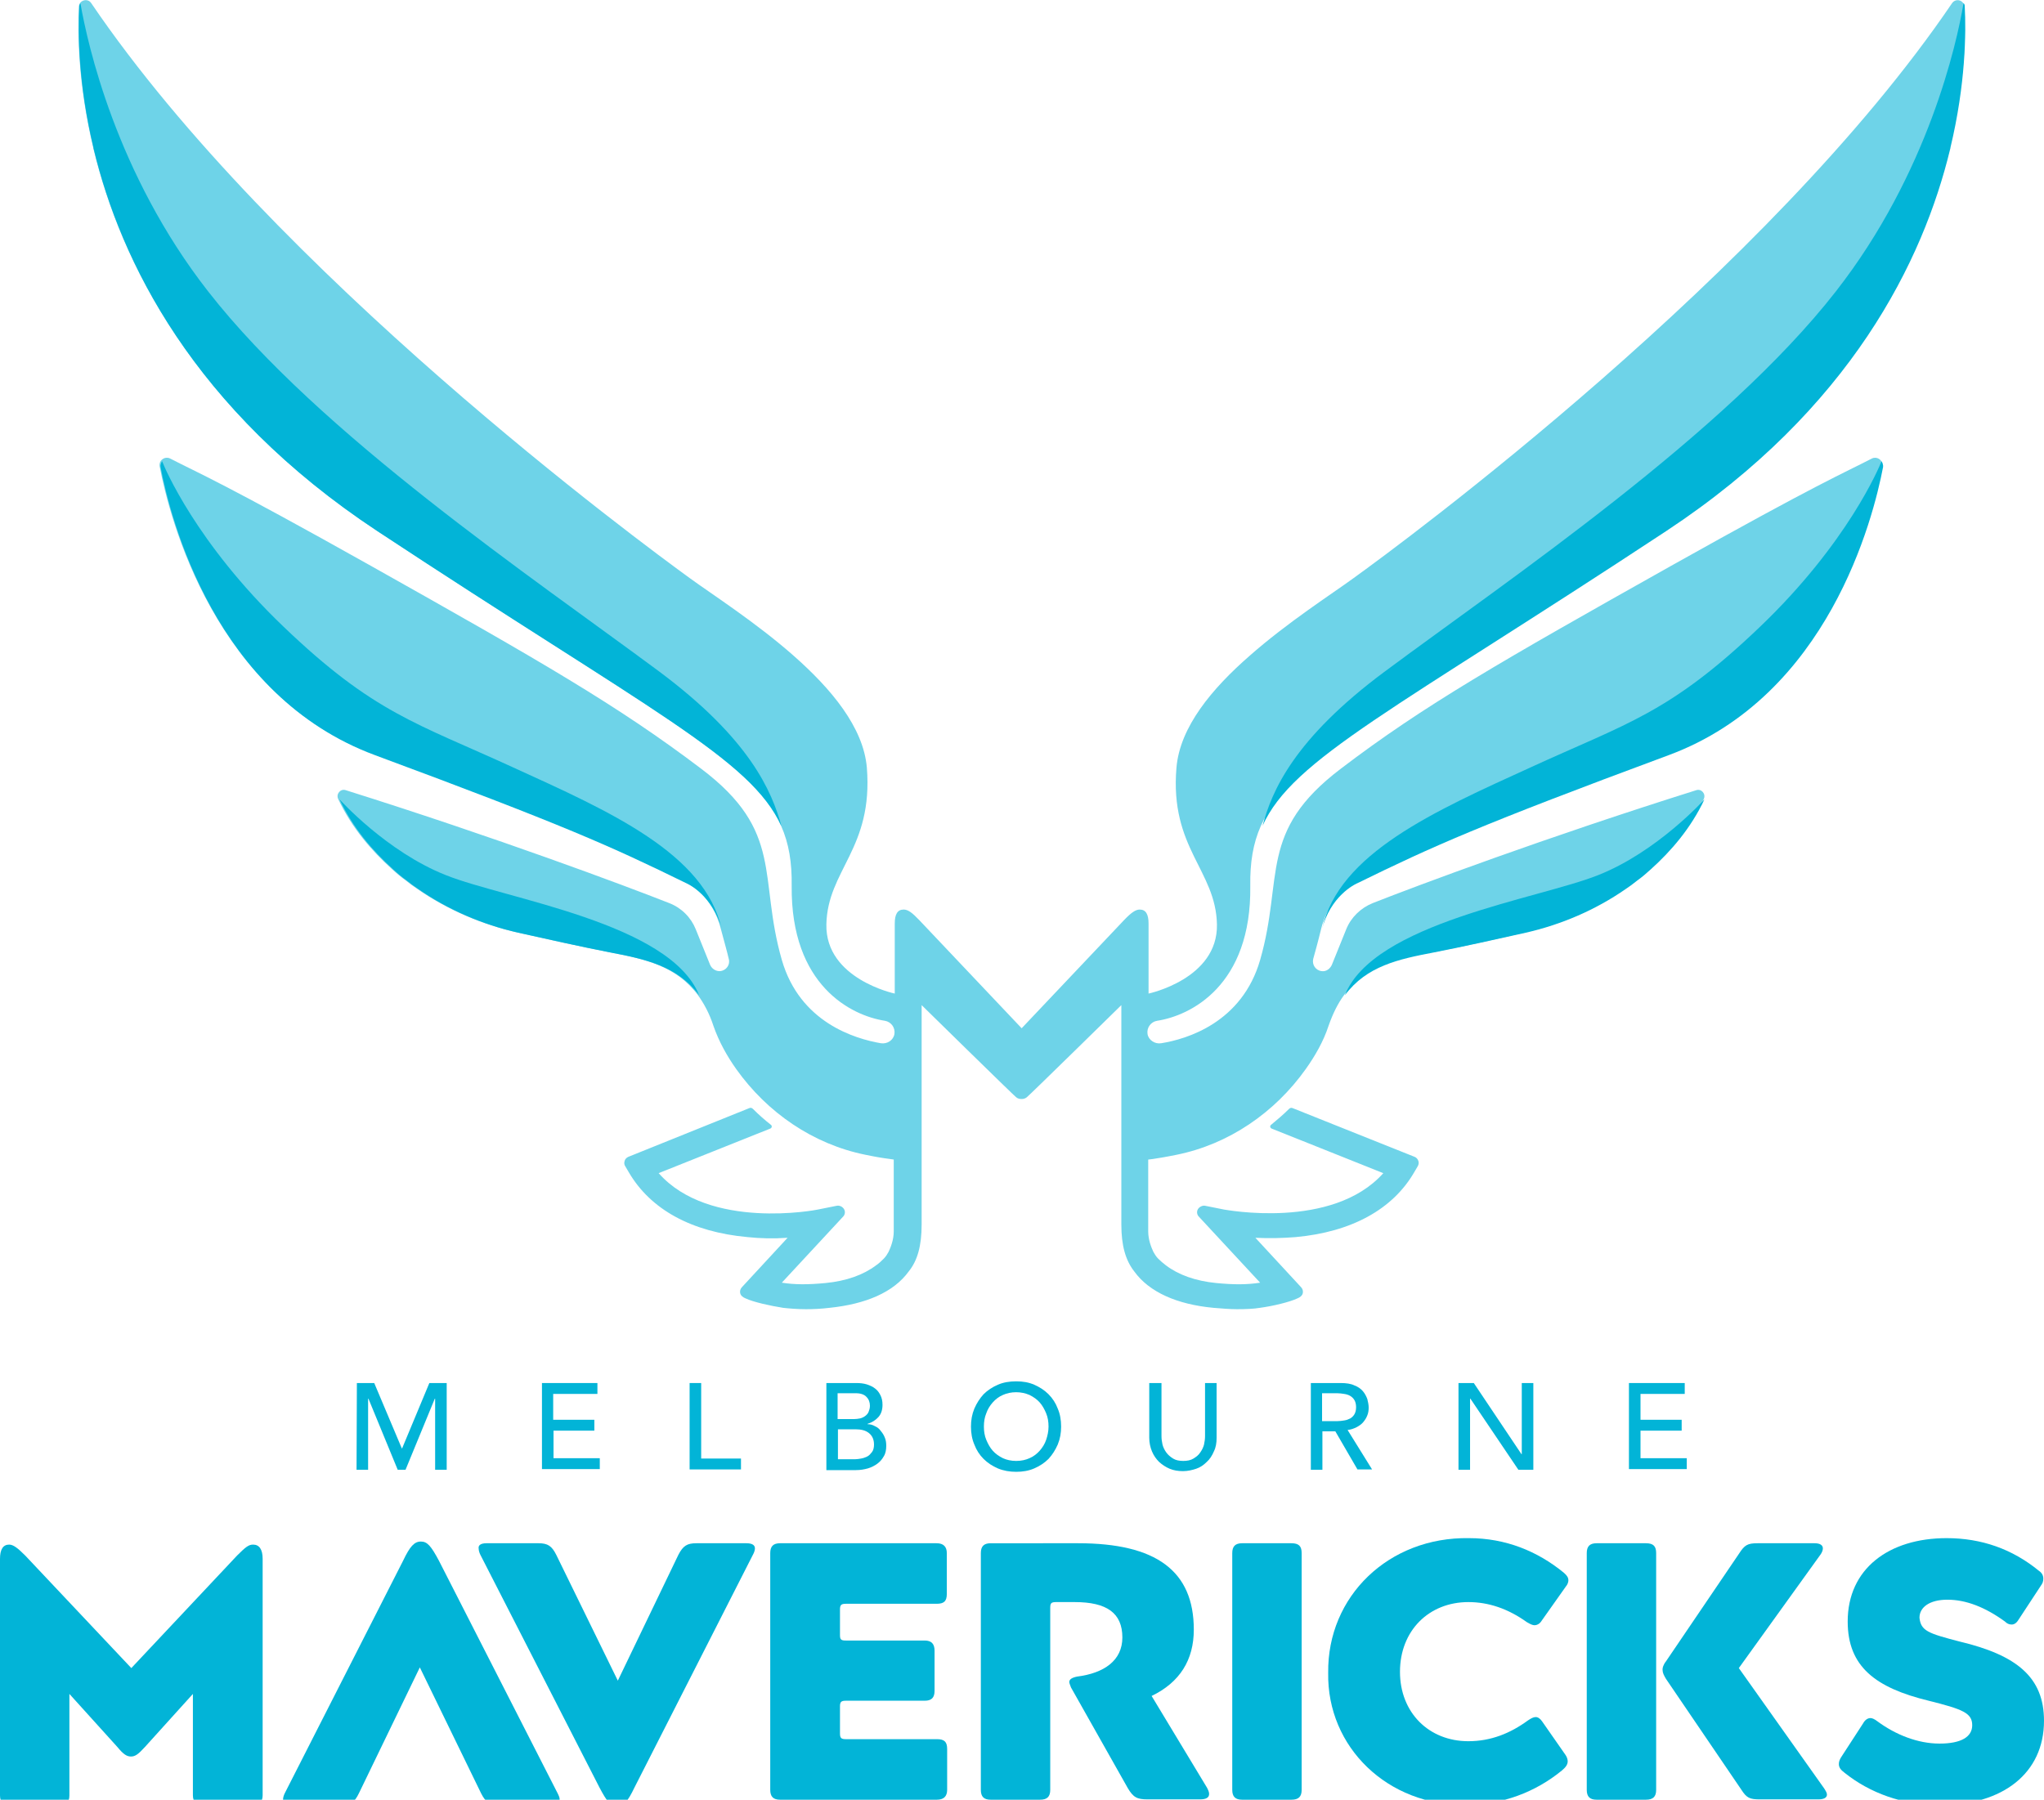 <?xml version="1.0" encoding="utf-8"?>
<!-- Generator: Adobe Illustrator 28.0.0, SVG Export Plug-In . SVG Version: 6.00 Build 0)  -->
<svg version="1.1" id="Layer_1" xmlns="http://www.w3.org/2000/svg" xmlns:xlink="http://www.w3.org/1999/xlink" x="0px" y="0px"
	 viewBox="0 0 600.8 529.1" style="enable-background:new 0 0 600.8 529.1;" xml:space="preserve">
<style type="text/css">
	.st0{fill:#02B4D7;}
	.st1{fill:#6ED3E8;}
</style>
<g>
	<path class="st0" d="M7.4,457.3l31.2,33.1l31.1-33.1c2.5-2.5,3.4-3.2,4.7-3.2c1.8,0,2.8,1.4,2.8,4.2v69.5c0,1.9-1,2.9-3,2.9H59.7
		c-2,0-3-1-3-2.9V498l-14.1,15.6c-2,2.2-2.9,2.8-4.1,2.8s-2.2-0.6-4-2.8L20.4,498v29.8c0,2-0.9,2.9-3,2.9H2.9c-2,0-2.9-0.9-2.9-2.9
		v-69.5c0-2.8,0.9-4.2,2.7-4.2C3.9,454.1,5.2,455.1,7.4,457.3z"/>
	<path class="st0" d="M129,458.8l34.9,68.4c0.4,0.8,0.6,1.3,0.6,1.8c0,1.1-0.9,1.6-2.6,1.6h-15.3c-2.7,0-3.9-0.8-5.2-3.4l-18-37
		l-17.9,37c-1.3,2.7-2.4,3.4-5.3,3.4H85.7c-1.6,0-2.5-0.5-2.5-1.6c0-0.5,0.2-1.2,0.5-1.8l34.8-68.4c2-4.2,3.3-5.6,5.2-5.6
		C125.6,453.2,126.7,454.5,129,458.8z"/>
	<path class="st0" d="M143,453.7h15.3c2.7,0,3.9,0.8,5.2,3.4l18.1,37l17.8-37c1.4-2.7,2.6-3.4,5.3-3.4h14.7c1.6,0,2.5,0.5,2.5,1.5
		c0,0.5-0.2,1.2-0.6,1.9l-34.8,68.4c-2,4.2-3.3,5.6-5.2,5.6c-1.7,0-2.9-1.4-5.1-5.6l-35-68.4c-0.3-0.6-0.5-1.3-0.5-1.8
		C140.5,454.3,141.3,453.7,143,453.7z"/>
	<path class="st0" d="M275.3,453.7c2,0,3,1,3,2.9v12c0,2.2-0.9,2.9-3,2.9h-26.7c-1.4,0-1.7,0.4-1.7,1.7v7.5c0,1.3,0.3,1.6,1.7,1.6
		h23.2c2,0,2.9,1,2.9,3v11.8c0,2-0.9,2.9-2.9,2.9h-23.2c-1.4,0-1.7,0.4-1.7,1.7v7.9c0,1.3,0.3,1.7,1.7,1.7h26.8c2.2,0,3,0.8,3,2.9
		v12c0,1.9-1,2.9-3,2.9h-46.1c-2,0-2.9-0.9-2.9-2.9v-69.6c0-2,0.9-2.9,2.9-2.9L275.3,453.7L275.3,453.7z"/>
	<path class="st0" d="M316.9,453.7c22.9,0,34,8.1,34,25.4c0,8.9-4.1,15.5-12.4,19.5l16.3,27c0.4,0.8,0.6,1.3,0.6,1.8
		c0,1.1-0.9,1.6-2.7,1.6h-15.4c-3.1,0-4.2-0.6-5.8-3.3l-16.7-29.6c-0.3-0.8-0.5-1.3-0.5-1.6c0-0.8,0.8-1.3,2.3-1.6
		c7.9-1,13.3-4.7,13.3-11.5c0-7.2-4.6-10.4-14-10.4h-5.5c-1.4,0-1.7,0.3-1.7,1.7v53.5c0,2-0.9,2.9-3,2.9h-14.5c-2,0-2.9-0.9-2.9-2.9
		v-69.6c0-2,0.9-2.9,2.9-2.9L316.9,453.7L316.9,453.7z"/>
	<path class="st0" d="M379.6,453.7c2.2,0,3,0.9,3,2.9v69.6c0,2-0.9,2.9-3,2.9h-14.5c-2,0-2.9-0.9-2.9-2.9v-69.6c0-2,0.9-2.9,2.9-2.9
		L379.6,453.7L379.6,453.7z"/>
	<path class="st0" d="M459.1,520.5c-7.8,6.4-17.6,10.1-28.2,10.1c-22.9,0.4-40.9-16.9-40.5-38.8c-0.3-22.5,17.8-40,41.4-39.6
		c10.7,0,20.1,3.8,27.9,10.2c0.9,0.8,1.3,1.4,1.3,2.2c0,0.5-0.2,1.2-0.8,1.9l-7,9.9c-0.6,1-1.4,1.4-2.2,1.4c-0.5,0-1.2-0.3-2.2-0.9
		c-5.6-4-11.3-5.9-17.2-5.9c-11.6,0-20.1,8.4-20.1,20.5c0,12,8.5,20.4,20.1,20.4c6.6,0,12.3-2.3,17.5-6.1c0.9-0.6,1.6-1,2.3-1
		c0.6,0,1.3,0.4,1.9,1.3l6.9,9.9c0.4,0.6,0.6,1.3,0.6,1.8C460.8,518.7,460.3,519.5,459.1,520.5z"/>
	<path class="st0" d="M483.8,453.7c2.2,0,3,0.9,3,2.9v69.6c0,2-0.9,2.9-3,2.9h-14.5c-2,0-2.9-0.9-2.9-2.9v-69.6c0-2,0.9-2.9,2.9-2.9
		L483.8,453.7L483.8,453.7z M489.7,488.4l21.5-31.7c1.6-2.5,2.5-3,5.4-3h16.8c1.6,0,2.4,0.6,2.4,1.5c0,0.5-0.2,1.1-0.6,1.7
		l-24.1,33.5l25.1,35.4c0.5,0.8,0.8,1.3,0.8,1.8c0,0.9-0.9,1.4-2.5,1.4h-17.2c-3,0-3.9-0.4-5.5-2.9l-22.1-32.5c-0.6-1-1-1.8-1-2.5
		C488.6,490.4,488.9,489.4,489.7,488.4z"/>
	<path class="st0" d="M551.9,506.1c5.3,3.9,11.8,6.5,18.2,6.5s9.6-2,9.6-5.4c0-3.6-2.8-4.7-12.8-7.2c-15.6-3.8-23.8-10-23.8-23.3
		c0-15.5,12.1-24.5,29.1-24.5c10.2,0,19.3,3.2,27.1,9.6c0.9,0.6,1.3,1.4,1.3,2.3c0,0.8-0.2,1.4-0.8,2.2l-6.5,9.9
		c-0.6,1-1.3,1.4-2,1.4c-0.8,0-1.4-0.3-2-0.9c-5.8-4.2-11.4-6.4-16.9-6.4c-5.2,0-8.2,2.2-8.2,5.3c0.4,3.9,2.6,4.6,11.8,7
		c16.8,4,24.8,10.5,24.8,23.3c0,15.4-12.1,24.8-30.5,24.8c-11.1,0-20.7-3.6-28.1-9.5c-1.2-0.9-1.7-1.6-1.7-2.6c0-0.8,0.3-1.5,1-2.5
		l6.1-9.4c0.6-1.1,1.4-1.6,2.2-1.6C550.3,505.1,551,505.4,551.9,506.1z"/>
</g>
<g>
	<path class="st0" d="M104.9,406.6h5.1l8.1,19.2h0.1l8-19.2h5.1v25.5h-3.4v-20.9h-0.1l-8.6,20.9h-2.3l-8.6-20.9h-0.1v20.9h-3.4
		L104.9,406.6L104.9,406.6z"/>
	<path class="st0" d="M159.2,406.6h16.4v3.2h-13v7.6h12.1v3.2h-12v8.1h13.6v3.2h-17v-25.3H159.2z"/>
	<path class="st0" d="M202.7,406.6h3.4v22.2h11.7v3.2h-15.1V406.6z"/>
	<path class="st0" d="M242.9,406.6h8.8c1.1,0,2.1,0.1,3.1,0.4c0.9,0.3,1.8,0.7,2.4,1.2c0.7,0.5,1.2,1.2,1.6,2s0.6,1.7,0.6,2.8
		c0,1.5-0.4,2.7-1.2,3.6c-0.8,0.9-1.9,1.6-3.2,2v0.1c0.8,0,1.5,0.2,2.2,0.6c0.7,0.3,1.3,0.8,1.7,1.4c0.5,0.6,0.9,1.2,1.2,2
		c0.3,0.7,0.4,1.5,0.4,2.4c0,1.1-0.2,2.2-0.7,3c-0.5,0.9-1.1,1.6-1.9,2.2s-1.8,1.1-2.8,1.4c-1.1,0.3-2.2,0.5-3.5,0.5h-8.7V406.6z
		 M246.3,417.2h4.7c0.6,0,1.3-0.1,1.8-0.2s1.1-0.4,1.5-0.7c0.4-0.3,0.8-0.7,1-1.2s0.4-1.1,0.4-1.8c0-1-0.3-1.9-1-2.6
		c-0.6-0.7-1.7-1.1-3.1-1.1h-5.4v7.6H246.3z M246.3,429h5.1c0.5,0,1.1-0.1,1.7-0.2s1.2-0.3,1.8-0.6c0.6-0.3,1-0.8,1.4-1.3
		s0.6-1.3,0.6-2.2c0-1.5-0.5-2.6-1.5-3.4s-2.3-1.1-4-1.1h-5.1V429z"/>
	<path class="st0" d="M298.7,432.7c-1.9,0-3.7-0.3-5.4-1c-1.6-0.7-3-1.6-4.2-2.8c-1.2-1.2-2.1-2.6-2.7-4.2c-0.7-1.6-1-3.4-1-5.3
		s0.3-3.6,1-5.3c0.7-1.6,1.6-3,2.7-4.2c1.2-1.2,2.6-2.1,4.2-2.8c1.6-0.7,3.4-1,5.4-1s3.7,0.3,5.3,1c1.6,0.7,3,1.6,4.2,2.8
		c1.2,1.2,2.1,2.6,2.7,4.2c0.7,1.6,1,3.4,1,5.3s-0.3,3.6-1,5.3c-0.7,1.6-1.6,3-2.7,4.2c-1.2,1.2-2.6,2.1-4.2,2.8
		C302.4,432.4,300.6,432.7,298.7,432.7z M298.7,429.5c1.5,0,2.8-0.3,3.9-0.8c1.2-0.5,2.2-1.3,3-2.2c0.8-0.9,1.5-2,1.9-3.2
		s0.7-2.5,0.7-3.9s-0.2-2.7-0.7-3.9c-0.5-1.2-1.1-2.3-1.9-3.2c-0.8-0.9-1.8-1.6-3-2.2c-1.2-0.5-2.5-0.8-3.9-0.8
		c-1.5,0-2.8,0.3-3.9,0.8c-1.2,0.5-2.2,1.3-3,2.2c-0.8,0.9-1.5,2-1.9,3.2c-0.5,1.2-0.7,2.5-0.7,3.9s0.2,2.7,0.7,3.9
		c0.5,1.2,1.1,2.3,1.9,3.2c0.8,0.9,1.8,1.6,3,2.2C295.9,429.2,297.2,429.5,298.7,429.5z"/>
	<path class="st0" d="M341.4,406.6v15.6c0,0.8,0.1,1.6,0.3,2.5c0.2,0.8,0.6,1.6,1.1,2.3c0.5,0.7,1.2,1.3,2,1.8s1.8,0.7,3,0.7
		s2.2-0.2,3-0.7s1.5-1,2-1.8c0.5-0.7,0.9-1.5,1.1-2.3c0.2-0.9,0.3-1.7,0.3-2.5v-15.6h3.4v16.1c0,1.5-0.2,2.8-0.8,4
		c-0.5,1.2-1.2,2.3-2.1,3.1c-0.9,0.9-1.9,1.6-3.1,2s-2.5,0.7-3.9,0.7s-2.7-0.2-3.9-0.7s-2.2-1.2-3.1-2c-0.9-0.9-1.6-1.9-2.1-3.1
		s-0.8-2.6-0.8-4v-16.1H341.4z"/>
	<path class="st0" d="M385.2,406.6h8.9c1.6,0,3,0.2,4,0.7c1.1,0.4,1.9,1,2.5,1.7s1,1.5,1.3,2.3c0.2,0.8,0.4,1.7,0.4,2.5
		s-0.1,1.6-0.4,2.3c-0.3,0.8-0.7,1.4-1.2,2s-1.2,1.1-2,1.5s-1.6,0.7-2.6,0.8l7.2,11.6H399l-6.5-11.2h-3.8v11.3h-3.4v-25.5H385.2z
		 M388.6,417.8h4.5c0.7,0,1.3-0.1,2-0.2s1.2-0.3,1.8-0.6c0.5-0.3,0.9-0.7,1.2-1.2s0.5-1.2,0.5-2.1s-0.2-1.6-0.5-2.1
		s-0.7-0.9-1.2-1.2c-0.5-0.3-1.1-0.5-1.8-0.6s-1.3-0.2-2-0.2h-4.5L388.6,417.8L388.6,417.8z"/>
	<path class="st0" d="M428.7,406.6h4.5l14,20.9h0.1v-20.9h3.4v25.5h-4.4l-14.1-20.9h-0.1v20.9h-3.4V406.6z"/>
	<path class="st0" d="M478.8,406.6h16.4v3.2h-13v7.6h12.1v3.2h-12.1v8.1h13.6v3.2h-17V406.6z"/>
</g>
<g>
	<path class="st1" d="M577.4,1.9L577.4,1.9L577.4,1.9c-0.2-1.9-2.5-2.5-3.6-1C520.1,80.1,412,159.8,397.8,170
		c-6.3,4.6-19.4,13-30.5,22.8c-11,9.6-20.5,20.9-21.5,32.9c-2,23.7,11.6,30.1,11.9,46.1s-20.1,20.3-20.1,20.3v-20.6
		c0-2.7-0.8-4.1-2.6-4.1c-1.2,0-2.5,0.9-4.6,3.1l-30.1,31.8l-30.1-31.8c-2.1-2.2-3.3-3.1-4.6-3.1c-1.8,0-2.6,1.4-2.6,4.1v20.6
		c0,0-20.4-4.3-20.1-20.3s13.8-22.3,11.9-46.1c-1-11.9-10.5-23.2-21.5-32.9c-11.1-9.8-24.2-18.2-30.5-22.8
		C188.6,159.7,80.5,80.1,26.8,0.9c-1-1.5-3.4-0.9-3.6,0.9l0,0l0,0c-0.4,7.7-0.3,22.8,4.2,41.6v0.1c0,0.1,0.1,0.3,0.1,0.4
		c7.9,32.6,29,76.3,83.4,112.2c79.9,52.7,109.8,66.9,118.7,86.7c2.3,5.2,3.2,10.8,3.1,17.6c-0.3,29.4,17.6,38.2,27.4,39.7
		c1.8,0.3,3.1,2,2.8,3.9c-0.3,1.8-2.1,3-4,2.7c-7.6-1.3-23.8-6.1-29.1-24.5c-7-24.4,0.8-37.7-23.7-56.2c-24.4-18.5-47-31.5-97-59.6
		c-44-24.7-50.6-27.2-59.1-31.6c-1.4-0.7-3,0.3-3.1,1.7c0,0,0,0.3,0,0.5c2.9,15.2,16.1,67.3,63,84.7c55.3,20.5,69.4,26.8,91.4,37.6
		c0,0,7,2.8,10.1,12.1c0.1,0.5,0.3,0.9,0.4,1.4c1.2,4.5,2,7.3,2.4,9.1c0.5,1.7-0.7,3.4-2.5,3.6c-1.3,0.1-2.5-0.7-3-1.9l-4.2-10.4
		c-1.4-3.5-4.2-6.3-7.8-7.7c-13.2-5.2-50.9-19.3-95.1-33.2c-1.5-0.5-2.9,1.1-2.2,2.6l0,0c4,8.5,9.8,15.2,15.8,20.6
		c1.3,1.2,2.6,2.3,4,3.3c1.1,0.9,2.2,1.7,3.4,2.5c8.8,6.1,18.8,10.4,29.3,12.8c7.6,1.7,18.8,4.2,27,5.8c10.5,2,19.8,4,26.2,12.6
		c1.8,2.5,3.4,5.4,4.6,9.1c1.6,4.6,4,8.9,6.7,12.7c9.1,12.8,22.6,22.1,38,25.2c0.9,0.2,4,0.8,5.5,1c1,0.1,1.9,0.3,2.8,0.4
		c0,4.9,0,17.8,0,21.1c0,2.5-0.9,4.7-1.5,6c-0.4,0.7-0.8,1.4-1.4,2c-0.7,0.7-1.4,1.4-2.3,2c-3.7,2.8-8.7,4.6-14.8,5.2
		c-5.2,0.5-9.1,0.5-12.9-0.1l18-19.4c0.6-0.6,0.7-1.5,0.3-2.2c-0.4-0.7-1.3-1.2-2.2-1l-5.5,1.1c-0.3,0.1-31.9,6.2-46.8-10.7
		l32.8-13.1c0.5-0.2,0.6-0.8,0.2-1.1c-1.9-1.5-3.6-3-5.3-4.7l0,0c-0.3-0.3-0.7-0.4-1.1-0.2l-35.5,14.3c-0.5,0.2-1,0.7-1.1,1.2
		c-0.2,0.6-0.1,1.2,0.2,1.6l1,1.7c6.4,11,18.5,17.6,34.9,19.1c3.9,0.4,7.6,0.5,11.8,0.2l-13.4,14.5c-0.5,0.5-0.7,1.2-0.5,1.9
		c0.2,0.7,0.8,1.1,1.5,1.4c2.3,1.1,7.3,2.2,11.1,2.8c1.8,0.2,4.3,0.4,6.7,0.4c2.1,0,4.4-0.1,6.9-0.4c10.7-1.1,18.9-4.6,23.3-10.7
		c2.6-3.2,3.8-7.6,3.8-13.8c0-1.3,0-64.5,0-64.5s27.2,26.7,27.8,27.1c0.5,0.4,1,0.5,1.5,0.5h0.1c0.5,0,1-0.1,1.5-0.5
		c0.6-0.4,27.8-27.1,27.8-27.1s0,63.2,0,64.5c0,6.1,1.2,10.5,3.8,13.8c4.4,6.1,12.6,9.7,23.3,10.7c2.5,0.2,4.8,0.4,6.9,0.4
		c2.5,0,5-0.1,6.7-0.4c3.8-0.5,8.8-1.7,11.1-2.8c0.7-0.3,1.3-0.7,1.5-1.4c0.2-0.7,0-1.4-0.5-1.9L369,363.9c4.2,0.2,7.9,0.1,11.8-0.2
		c16.5-1.5,28.6-8.2,34.9-19.1l1-1.7c0.3-0.5,0.4-1.1,0.2-1.6c-0.2-0.6-0.6-1-1.1-1.2L380,325.8c-0.4-0.2-0.8-0.1-1.1,0.2l0,0
		c-1.7,1.7-3.5,3.2-5.3,4.7c-0.4,0.3-0.3,0.9,0.2,1.1l32.8,13.1c-15,16.8-46.5,10.7-46.8,10.7l-5.5-1.1c-0.8-0.2-1.8,0.3-2.2,1
		c-0.4,0.7-0.3,1.6,0.3,2.2l18,19.4c-3.9,0.6-7.7,0.6-12.9,0.1c-6.1-0.6-11.1-2.4-14.8-5.2c-0.8-0.6-1.6-1.3-2.3-2
		c-0.6-0.6-1-1.3-1.4-2c-0.6-1.3-1.5-3.5-1.5-6c0-3.2,0-16.1,0-21.1c0.9-0.1,1.8-0.2,2.8-0.4c1.5-0.2,4.5-0.8,5.5-1
		c15.4-3.1,28.9-12.4,38-25.2c2.7-3.8,5.2-8.1,6.7-12.7c1.3-3.7,2.8-6.7,4.6-9.1c6.4-8.7,15.7-10.7,26.2-12.6c8.2-1.5,19.4-4,27-5.8
		c10.5-2.4,20.5-6.6,29.3-12.8c1.2-0.8,2.3-1.6,3.4-2.5c1.3-1,2.7-2.1,4-3.3c6-5.3,11.7-12.1,15.8-20.6l0,0c0.7-1.5-0.7-3.1-2.2-2.6
		c-44.2,13.9-81.9,28-95.1,33.2c-3.5,1.4-6.4,4.2-7.8,7.7l-4.2,10.4c-0.5,1.2-1.7,2.1-3,1.9c-1.8-0.2-2.9-1.9-2.5-3.6
		c0.5-1.8,1.3-4.6,2.4-9.1c0.1-0.5,0.3-1,0.4-1.4c3.1-9.3,10.1-12.1,10.1-12.1c22.1-10.8,36.2-17.1,91.4-37.6
		c47-17.4,60.1-69.4,63-84.7c0-0.2,0-0.5,0-0.5c-0.1-1.4-1.7-2.4-3.1-1.7c-8.5,4.4-15.2,7-59.1,31.6c-50,28.1-72.6,41-97,59.6
		c-24.4,18.5-16.7,31.8-23.7,56.2c-5.3,18.4-21.5,23.3-29.1,24.5c-1.8,0.3-3.7-0.9-4-2.7c-0.3-1.9,1-3.6,2.8-3.9
		c9.8-1.5,27.8-10.3,27.4-39.7c-0.1-6.8,0.8-12.4,3.1-17.6c8.9-19.8,38.8-34.1,118.7-86.7c54.4-35.9,75.5-79.6,83.4-112.2
		c0-0.1,0.1-0.3,0.1-0.4v-0.1C577.7,24.7,577.8,9.7,577.4,1.9z"/>
	<path class="st0" d="M193.6,197.3c-36.9-27.4-99.7-69.7-132.4-111.6C34,50.9,25.7,12.6,23.7,1.3c0-0.1,0-0.2-0.1-0.3
		c-0.2,0.3-0.3,0.6-0.3,0.9l0,0l0,0c-0.4,7.7-0.3,22.8,4.2,41.6v0.1c0,0.1,0.1,0.3,0.1,0.4c7.9,32.6,29,76.3,83.4,112.2
		c79.9,52.7,109.8,66.9,118.7,86.7C226.9,232.7,220.5,217.3,193.6,197.3z"/>
	<path class="st0" d="M131.1,257.3c-17.5-6.9-31.3-22.3-31.3-22.3c4,8.5,9.8,15.2,15.8,20.6c1.3,1.2,2.6,2.3,4,3.3
		c1.1,0.9,2.2,1.7,3.4,2.5c8.8,6.1,18.8,10.4,29.3,12.8c7.6,1.7,18.8,4.2,27,5.8c10.5,2,19.8,4,26.2,12.6
		C197,271.3,148.6,264.3,131.1,257.3z"/>
	<g>
		<path class="st0" d="M150.8,225.6c-28.3-13-40.9-15.9-67.5-41.4c-25.7-24.6-35-46.9-35.6-48.5c0-0.1,0-0.1,0-0.1l0,0
			c-0.3,0.3-0.4,0.7-0.5,1.2c0,0,0,0.3,0,0.5c2.9,15.2,16.1,67.3,63,84.7c55.3,20.5,69.4,26.8,91.4,37.6c0,0,7,2.8,10.1,12.1
			c0.1,0.5,0.3,0.9,0.4,1.4C207.2,250.9,179.1,238.5,150.8,225.6z"/>
	</g>
	<path class="st0" d="M407.2,197.3c36.9-27.4,99.7-69.7,132.4-111.6c27.2-34.8,35.6-73.2,37.5-84.5c0-0.1,0-0.2,0.1-0.3
		c0.2,0.3,0.3,0.6,0.3,0.9l0,0l0,0c0.4,7.7,0.3,22.8-4.2,41.6v0.1c0,0.1-0.1,0.3-0.1,0.4c-7.9,32.6-29,76.3-83.4,112.2
		C409.9,208.8,380,223,371.1,242.8C373.8,232.7,380.2,217.3,407.2,197.3z"/>
	<path class="st0" d="M469.7,257.3C487.2,250.4,501,235,501,235c-4,8.5-9.8,15.2-15.8,20.6c-1.3,1.2-2.6,2.3-4,3.3
		c-1.1,0.9-2.2,1.7-3.4,2.5c-8.8,6.1-18.8,10.4-29.3,12.8c-7.6,1.7-18.8,4.2-27,5.8c-10.5,2-19.8,4-26.2,12.6
		C403.7,271.3,452.1,264.3,469.7,257.3z"/>
	<g>
		<path class="st0" d="M449.9,225.6c28.3-13,40.9-15.9,67.5-41.4c25.7-24.6,35-46.9,35.6-48.5c0-0.1,0-0.1,0-0.1l0,0
			c0.3,0.3,0.4,0.7,0.5,1.2c0,0,0,0.3,0,0.5c-2.9,15.2-16.1,67.3-63,84.7c-55.3,20.5-69.4,26.8-91.4,37.6c0,0-7,2.8-10.1,12.1
			c-0.1,0.5-0.3,0.9-0.4,1.4C393.5,250.9,421.6,238.5,449.9,225.6z"/>
	</g>
</g>
</svg>
